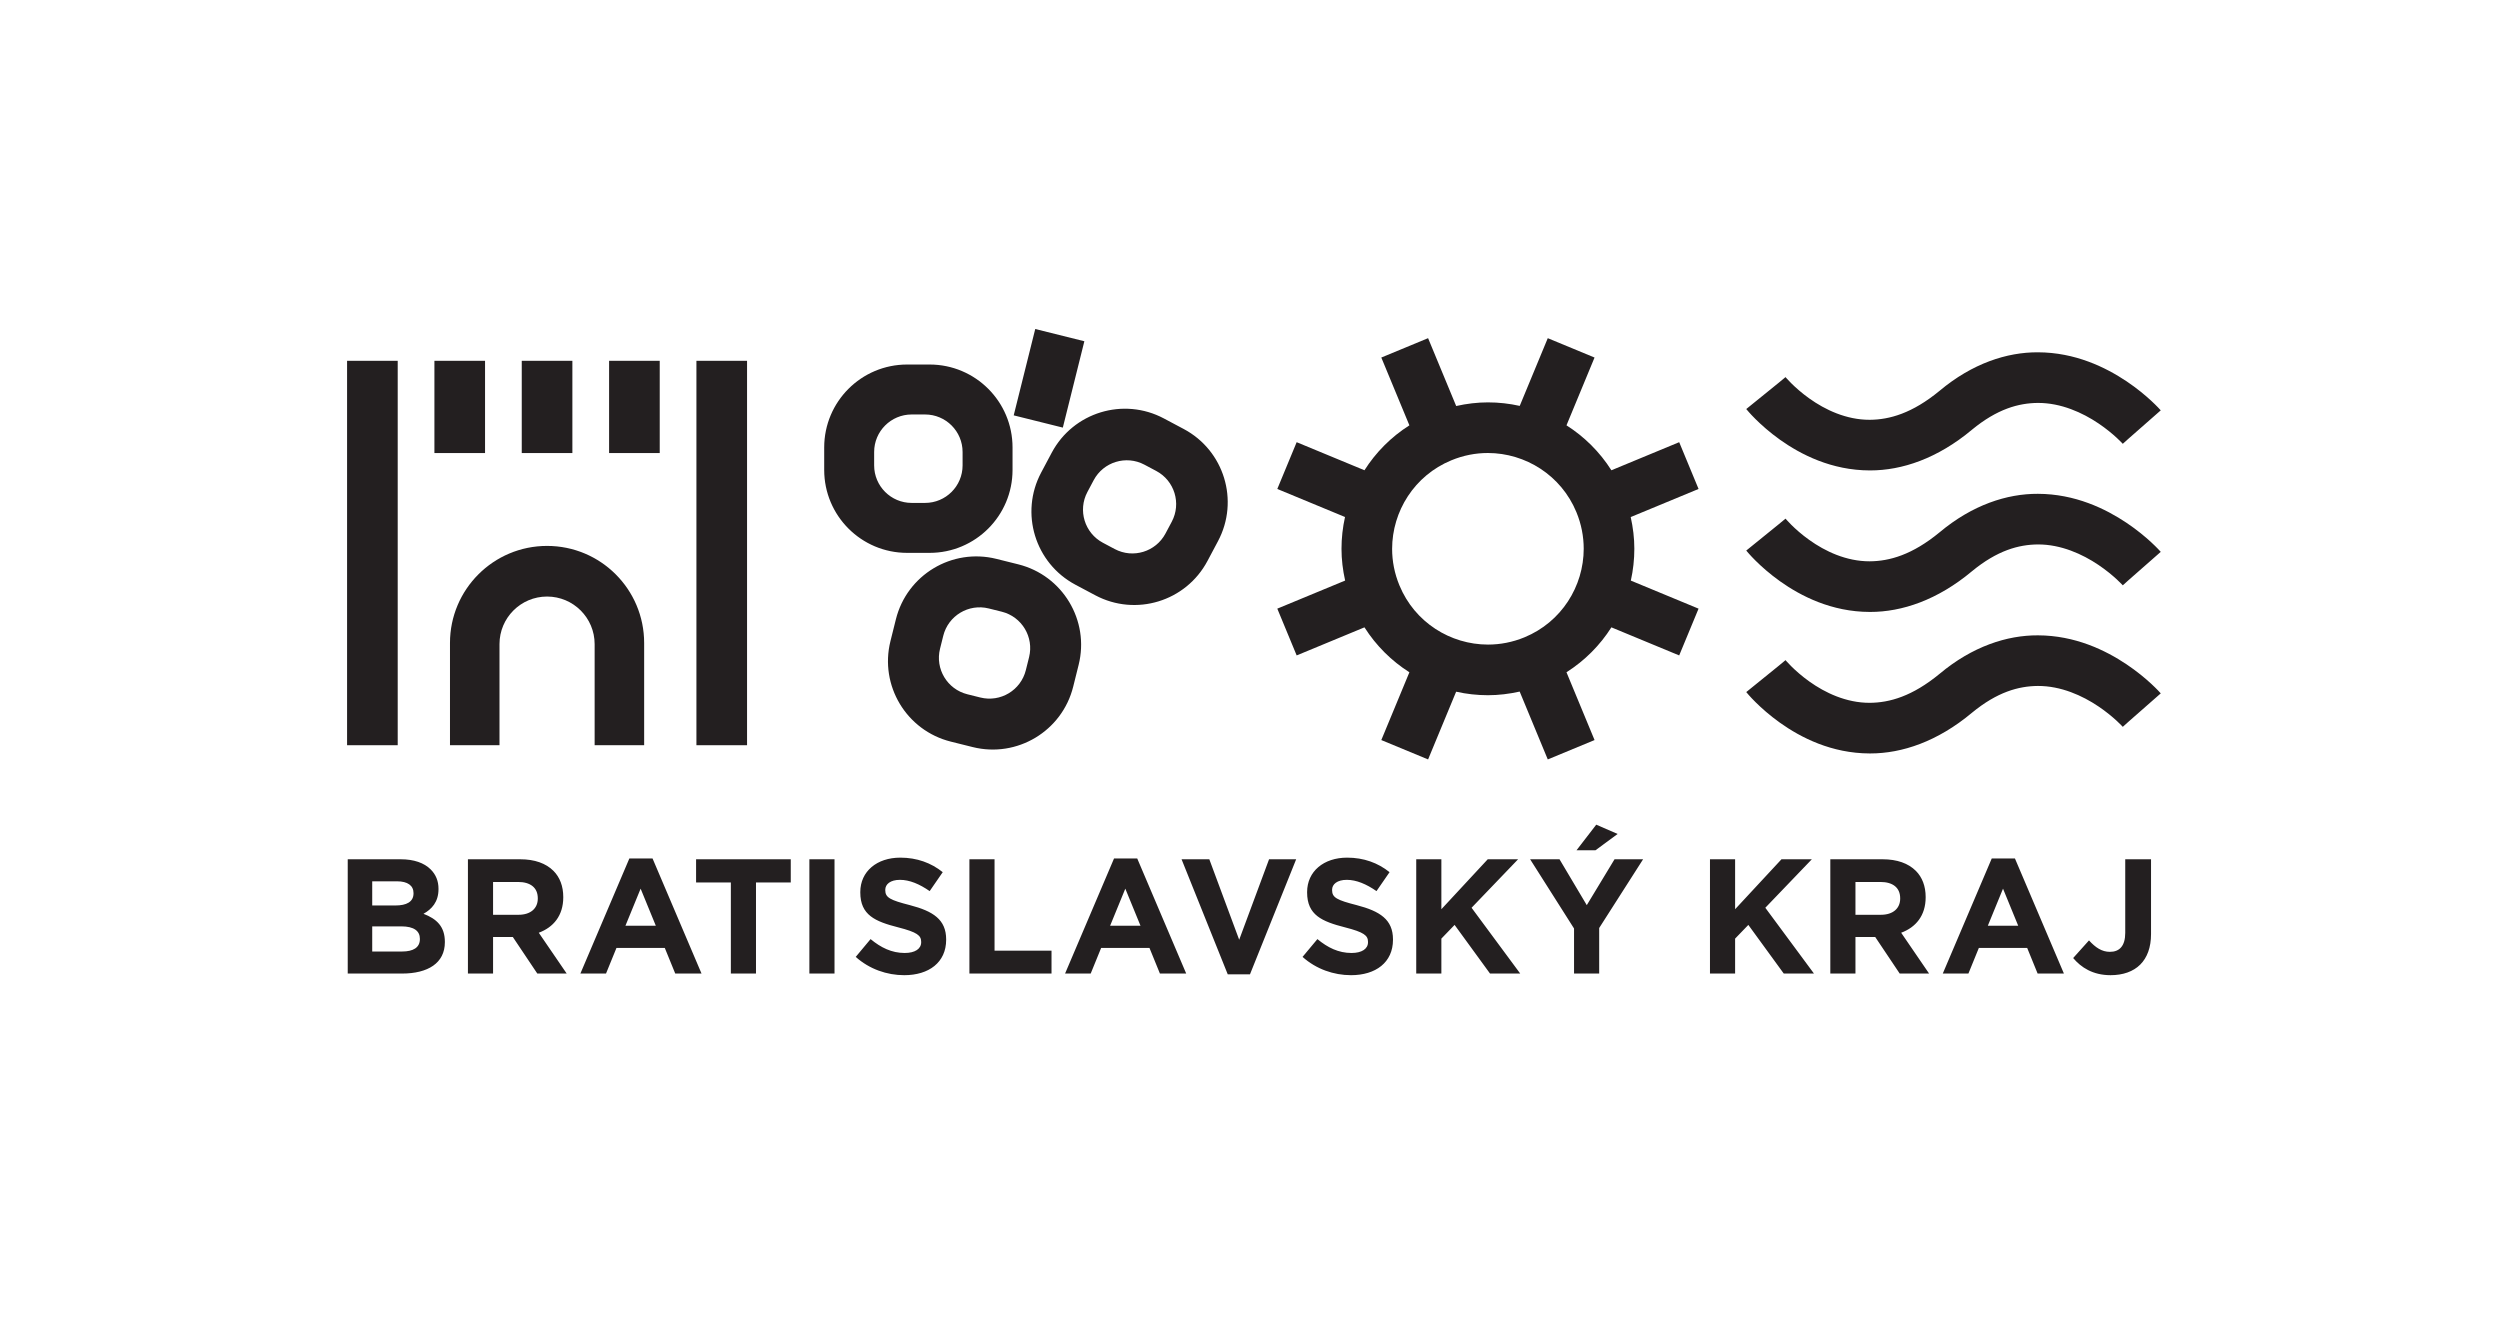 <?xml version="1.0" encoding="UTF-8" standalone="no"?>
<svg
   xmlns:dc="http://purl.org/dc/elements/1.1/"
   xmlns:cc="http://creativecommons.org/ns#"
   xmlns:rdf="http://www.w3.org/1999/02/22-rdf-syntax-ns#"
   xmlns:svg="http://www.w3.org/2000/svg"
   xmlns="http://www.w3.org/2000/svg"
   viewBox="0 0 793.701 423.307"
   height="423.307"
   width="793.701"
   xml:space="preserve"
   id="svg2"
   version="1.1"><defs
     id="defs6"><clipPath
       id="clipPath18"
       clipPathUnits="userSpaceOnUse"><path
         id="path16"
         d="M 0,0 H 595.276 V 317.48 H 0 Z" /></clipPath><clipPath
       id="clipPath40"
       clipPathUnits="userSpaceOnUse"><path
         id="path38"
         d="M 0,0 H 595.276 V 317.48 H 0 Z" /></clipPath></defs><g
     transform="matrix(1.333,0,0,-1.333,0,423.307)"
     id="g10"><g
       id="g12"><g
         clip-path="url(#clipPath18)"
         id="g14"><g
           transform="translate(82.819,85.689)"
           id="g20"><path
             id="path22"
             style="fill:#231f20;fill-opacity:1;fill-rule:nonzero;stroke:none"
             d="m 0,0 h 12.947 c 6.143,0 10.187,2.488 10.187,7.465 v 0.078 c 0,3.655 -1.944,5.482 -5.093,6.687 1.944,1.089 3.577,2.8 3.577,5.871 v 0.078 c 0,1.866 -0.622,3.383 -1.867,4.627 -1.555,1.555 -4.004,2.411 -7.115,2.411 H 0 Z m 5.832,16.213 v 5.755 h 5.91 c 2.527,0 3.927,-1.011 3.927,-2.8 V 19.09 c 0,-2.021 -1.672,-2.877 -4.316,-2.877 z m 0,-10.964 v 5.988 h 6.921 c 3.071,0 4.432,-1.128 4.432,-2.955 V 8.204 c 0,-2.022 -1.594,-2.955 -4.238,-2.955 z M 28.627,0 h 5.988 V 8.709 H 39.32 L 45.152,0 h 6.998 l -6.648,9.72 c 3.46,1.283 5.832,4.044 5.832,8.437 v 0.078 c 0,2.566 -0.817,4.705 -2.333,6.221 -1.789,1.789 -4.471,2.761 -7.932,2.761 H 28.627 Z m 5.988,13.997 v 7.815 h 5.949 c 2.916,0 4.704,-1.322 4.704,-3.888 v -0.078 c 0,-2.294 -1.672,-3.849 -4.588,-3.849 z M 55.412,0 h 6.104 l 2.489,6.104 H 75.513 L 78.002,0 h 6.26 L 72.597,27.411 h -5.521 z m 10.731,11.392 3.616,8.826 3.616,-8.826 z M 91.248,0 h 5.988 v 21.695 h 8.281 v 5.522 h -22.55 v -5.522 h 8.281 z m 18.702,0 h 5.988 v 27.217 h -5.988 z m 22.585,-0.389 c 5.871,0 9.993,3.033 9.993,8.437 v 0.078 c 0,4.744 -3.111,6.726 -8.632,8.165 -4.704,1.205 -5.871,1.789 -5.871,3.577 v 0.078 c 0,1.322 1.206,2.372 3.5,2.372 2.294,0 4.665,-1.011 7.076,-2.683 l 3.11,4.51 c -2.76,2.216 -6.143,3.46 -10.109,3.46 -5.56,0 -9.525,-3.266 -9.525,-8.203 v -0.078 c 0,-5.405 3.538,-6.921 9.02,-8.321 4.549,-1.166 5.482,-1.944 5.482,-3.46 V 7.465 c 0,-1.594 -1.477,-2.566 -3.927,-2.566 -3.11,0 -5.676,1.283 -8.126,3.305 l -3.538,-4.238 c 3.266,-2.916 7.426,-4.355 11.547,-4.355 M 148.064,0 h 19.557 v 5.443 h -13.569 v 21.774 h -5.988 z m 22.784,0 h 6.104 l 2.489,6.104 h 11.508 L 193.438,0 h 6.26 l -11.665,27.411 h -5.521 z m 10.731,11.392 3.616,8.826 3.616,-8.826 z m 28.017,-11.586 h 5.288 l 11.004,27.411 h -6.455 l -7.115,-19.169 -7.115,19.169 h -6.61 z m 29.359,-0.195 c 5.871,0 9.993,3.033 9.993,8.437 v 0.078 c 0,4.744 -3.111,6.726 -8.632,8.165 -4.704,1.205 -5.871,1.789 -5.871,3.577 v 0.078 c 0,1.322 1.205,2.372 3.499,2.372 2.294,0 4.666,-1.011 7.077,-2.683 l 3.11,4.51 c -2.76,2.216 -6.143,3.46 -10.109,3.46 -5.56,0 -9.526,-3.266 -9.526,-8.203 v -0.078 c 0,-5.405 3.539,-6.921 9.021,-8.321 4.549,-1.166 5.482,-1.944 5.482,-3.46 V 7.465 c 0,-1.594 -1.478,-2.566 -3.927,-2.566 -3.111,0 -5.677,1.283 -8.126,3.305 l -3.538,-4.238 c 3.266,-2.916 7.426,-4.355 11.547,-4.355 M 254.484,0 h 5.988 v 8.32 l 3.149,3.266 L 272.058,0 h 7.193 l -11.586,15.669 11.081,11.548 h -7.232 L 260.472,15.319 v 11.898 h -5.988 z m 37.586,0 h 5.988 v 10.848 l 10.459,16.369 h -6.804 l -6.61,-10.926 -6.493,10.926 h -6.999 L 292.07,10.731 Z m 0.583,29.355 h 4.511 l 5.287,3.888 -5.093,2.216 z M 324.445,0 h 5.987 v 8.32 l 3.15,3.266 L 342.019,0 h 7.193 l -11.587,15.669 11.081,11.548 h -7.232 L 330.432,15.319 v 11.898 h -5.987 z m 28.662,0 h 5.988 V 8.709 H 363.8 L 369.632,0 h 6.998 l -6.648,9.72 c 3.46,1.283 5.832,4.044 5.832,8.437 v 0.078 c 0,2.566 -0.817,4.705 -2.333,6.221 -1.788,1.789 -4.471,2.761 -7.932,2.761 h -12.442 z m 5.988,13.997 v 7.815 h 5.949 c 2.916,0 4.704,-1.322 4.704,-3.888 v -0.078 c 0,-2.294 -1.671,-3.849 -4.587,-3.849 z M 379.892,0 h 6.104 l 2.489,6.104 h 11.508 L 402.482,0 h 6.26 l -11.665,27.411 h -5.521 z m 10.731,11.392 3.616,8.826 3.616,-8.826 z M 419.85,-0.389 c 2.955,0 5.404,0.856 7.076,2.527 1.633,1.633 2.566,4.044 2.566,7.271 v 17.808 h -6.143 V 9.681 c 0,-3.149 -1.4,-4.51 -3.655,-4.51 -1.905,0 -3.421,1.011 -4.977,2.722 l -3.771,-4.199 c 1.866,-2.217 4.666,-4.083 8.904,-4.083" /></g><g
           transform="translate(388.386,194.411)"
           id="g24"><path
             id="path26"
             style="fill:#231f20;fill-opacity:1;fill-rule:nonzero;stroke:none"
             d="m 0,0 16.16,6.694 -4.614,11.14 -16.147,-6.69 c -2.794,4.4 -6.469,8.016 -10.697,10.702 l 6.684,16.146 -11.139,4.614 -6.679,-16.129 c -2.474,0.553 -5.018,0.838 -7.586,0.837 -2.507,0 -5.037,-0.305 -7.549,-0.865 l -6.693,16.158 -11.14,-4.615 6.688,-16.148 c -4.4,-2.792 -8.015,-6.467 -10.702,-10.696 l -16.145,6.685 -4.613,-11.141 16.128,-6.679 c -0.552,-2.474 -0.838,-5.017 -0.836,-7.585 -0.002,-2.506 0.303,-5.037 0.864,-7.551 l -16.156,-6.69 4.613,-11.141 16.147,6.688 c 2.794,-4.4 6.47,-8.015 10.7,-10.701 l -6.688,-16.144 11.141,-4.614 6.681,16.13 c 2.473,-0.552 5.015,-0.837 7.582,-0.836 2.507,0 5.038,0.306 7.551,0.866 l 6.693,-16.161 11.141,4.615 -6.688,16.149 c 4.399,2.793 8.014,6.468 10.699,10.696 l 16.146,-6.688 4.614,11.139 -16.131,6.684 c 0.552,2.474 0.837,5.016 0.836,7.584 C 0.865,-5.041 0.56,-2.511 0,0 M -11.193,-7.547 C -11.201,-16.5 -16.49,-24.999 -25.28,-28.63 l 0.001,-0.002 c -2.873,-1.186 -5.817,-1.74 -8.717,-1.74 -8.951,0.007 -17.449,5.296 -21.081,14.083 -1.193,2.872 -1.744,5.812 -1.747,8.717 0.007,8.95 5.299,17.452 14.09,21.082 2.868,1.19 5.808,1.746 8.716,1.746 8.949,-0.008 17.451,-5.3 21.084,-14.089 1.183,-2.865 1.739,-5.81 1.741,-8.714" /></g><g
           transform="translate(505.568,178.167)"
           id="g28"><path
             id="path30"
             style="fill:#231f20;fill-opacity:1;fill-rule:nonzero;stroke:none"
             d="M 0,0 9.059,7.959 H 9.056 c -0.234,0.259 -3.13,3.54 -8.14,6.911 -4.998,3.343 -12.242,6.89 -21.121,6.91 -7.355,0.033 -15.597,-2.628 -23.41,-9.167 -6.526,-5.374 -11.935,-6.875 -16.639,-6.908 -5.611,-0.017 -10.66,2.417 -14.378,5.074 -1.845,1.312 -3.323,2.647 -4.305,3.624 -0.492,0.487 -0.858,0.886 -1.092,1.144 -0.116,0.129 -0.195,0.221 -0.241,0.274 -0.01,0.013 -0.02,0.024 -0.025,0.033 -0.005,0.005 -0.007,0.009 -0.01,0.011 -0.002,0.003 -0.003,0.005 -0.004,0.006 l -0.002,10e-4 -1.6,-1.327 -7.754,-6.28 c 0.231,-0.278 3.045,-3.742 8.035,-7.307 4.972,-3.536 12.284,-7.291 21.376,-7.311 0.043,-0.001 0.086,-0.001 0.13,-0.001 7.55,0 16.015,2.833 24.215,9.692 6.015,4.952 11.111,6.348 15.704,6.383 5.508,0.021 10.629,-2.319 14.402,-4.862 1.875,-1.26 3.388,-2.535 4.399,-3.469 0.506,-0.467 0.884,-0.848 1.123,-1.094 0.12,-0.123 0.205,-0.213 0.253,-0.266 0.012,-0.014 0.022,-0.024 0.029,-0.032 l 0.012,-0.016 1.37,1.233 z m 1.362,34.9 7.697,6.763 H 9.056 c -0.234,0.259 -3.13,3.539 -8.14,6.913 -4.998,3.341 -12.242,6.888 -21.121,6.908 -7.355,0.035 -15.597,-2.626 -23.41,-9.167 -6.526,-5.374 -11.935,-6.875 -16.639,-6.908 -5.611,-0.017 -10.66,2.417 -14.378,5.073 -1.845,1.313 -3.323,2.651 -4.305,3.625 -0.492,0.489 -0.858,0.886 -1.092,1.144 -0.116,0.128 -0.195,0.224 -0.241,0.276 -0.01,0.013 -0.018,0.022 -0.025,0.031 -0.004,0.004 -0.007,0.008 -0.01,0.01 -0.002,0.004 -0.003,0.006 -0.004,0.007 h -0.002 l -1.566,-1.298 -7.788,-6.308 c 0.231,-0.275 3.045,-3.74 8.035,-7.307 4.972,-3.536 12.284,-7.291 21.376,-7.312 h 0.12 c 7.553,0 16.021,2.831 24.225,9.694 6.015,4.951 11.111,6.346 15.704,6.381 5.508,0.02 10.629,-2.319 14.402,-4.862 1.875,-1.26 3.388,-2.535 4.399,-3.469 0.506,-0.467 0.884,-0.848 1.123,-1.094 0.12,-0.123 0.205,-0.214 0.251,-0.266 C -0.013,33.716 0,33.702 0.007,33.693 L 0.013,33.686 1.362,34.9 0,33.703 1.383,34.919 Z m -83.304,-54.085 1.646,1.333 c -0.004,0.004 -0.012,0.015 -0.015,0.017 z m 1.646,1.333 -9.369,-7.588 c 0.231,-0.277 3.045,-3.741 8.035,-7.305 4.972,-3.536 12.284,-7.292 21.376,-7.312 h 0.13 c 7.548,-10e-4 16.015,2.833 24.215,9.692 6.015,4.953 11.111,6.348 15.704,6.383 5.508,0.02 10.629,-2.319 14.402,-4.862 1.875,-1.26 3.388,-2.535 4.399,-3.469 0.506,-0.467 0.884,-0.848 1.123,-1.095 0.12,-0.125 0.205,-0.216 0.253,-0.266 0.016,-0.017 0.028,-0.031 0.035,-0.039 l 0.006,-0.009 1.424,1.282 7.622,6.694 -0.003,0.002 c -0.234,0.258 -3.13,3.539 -8.14,6.91 -4.998,3.344 -12.242,6.888 -21.121,6.908 -7.351,0.035 -15.597,-2.626 -23.41,-9.164 -6.526,-5.375 -11.933,-6.875 -16.639,-6.908 -5.611,-0.017 -10.66,2.418 -14.378,5.071 -1.845,1.315 -3.323,2.65 -4.305,3.626 -0.492,0.487 -0.858,0.884 -1.092,1.143 -0.116,0.13 -0.195,0.223 -0.241,0.275 -0.014,0.018 -0.018,0.023 -0.026,0.031" /></g></g></g><path
       id="path32"
       style="fill:#231f20;fill-opacity:1;fill-rule:nonzero;stroke:none"
       d="m 177.926,231.626 h -12.058 v -91.555 h 12.058 z m -32.857,-21.97 h 12.058 v 21.971 h -12.058 z m -20.804,0 h 12.058 v 21.971 h -12.058 z m -20.8,0 h 12.058 v 21.971 H 103.465 Z M 82.664,140.071 h 12.058 v 91.555 H 82.664 Z" /><g
       id="g34"><g
         clip-path="url(#clipPath40)"
         id="g36"><g
           transform="translate(153.418,140.071)"
           id="g42"><path
             id="path44"
             style="fill:#231f20;fill-opacity:1;fill-rule:nonzero;stroke:none"
             d="m 0,0 v 24.345 c 0,12.771 -10.353,23.123 -23.123,23.123 -12.771,0 -23.123,-10.352 -23.123,-23.123 V 0 h 11.792 v 24.079 c 0,6.258 5.073,11.331 11.331,11.331 6.257,0 11.33,-5.073 11.33,-11.331 l 0,-24.079 z" /></g><g
           transform="translate(281.926,215.386)"
           id="g46"><path
             id="path48"
             style="fill:#231f20;fill-opacity:1;fill-rule:nonzero;stroke:none"
             d="m 0,0 -4.729,2.515 c -9.631,5.121 -21.59,1.464 -26.711,-8.166 l -2.515,-4.73 c -5.12,-9.631 -1.464,-21.589 8.167,-26.71 l 4.729,-2.515 c 9.631,-5.121 21.59,-1.465 26.71,8.166 l 2.515,4.73 C 13.287,-17.079 9.631,-5.121 0,0 m -2.846,-22.081 -1.498,-2.817 c -2.317,-4.358 -7.728,-6.012 -12.086,-3.695 l -2.817,1.497 c -4.358,2.318 -6.012,7.728 -3.695,12.086 l 1.498,2.817 c 2.317,4.358 7.728,6.012 12.086,3.695 l 2.817,-1.498 c 4.357,-2.317 6.012,-7.728 3.695,-12.085 m -25.946,22.412 5.128,20.567 -11.7,2.917 -5.128,-20.567 z M -40.77,-9.752 v 5.356 c 0,10.908 -8.842,19.751 -19.75,19.751 h -5.356 c -10.908,0 -19.75,-8.843 -19.75,-19.751 v -5.356 c 0,-10.908 8.842,-19.75 19.75,-19.75 h 5.356 c 10.908,0 19.75,8.842 19.75,19.75 m -11.897,1.083 c 0,-4.936 -4,-8.936 -8.936,-8.936 h -3.19 c -4.936,0 -8.937,4 -8.937,8.936 v 3.19 c 0,4.936 4.001,8.937 8.937,8.937 h 3.19 c 4.936,0 8.936,-4.001 8.936,-8.937 z m -17.18,-41.85 c -2.639,-10.583 3.802,-21.302 14.386,-23.941 l 5.197,-1.296 c 10.584,-2.639 21.303,3.802 23.942,14.386 l 1.295,5.197 c 2.639,10.583 -3.801,21.302 -14.385,23.941 l -5.197,1.296 c -10.584,2.639 -21.303,-3.802 -23.942,-14.385 z m 11.806,-1.827 0.771,3.096 c 1.194,4.789 6.044,7.703 10.833,6.509 l 3.096,-0.772 c 4.789,-1.194 7.703,-6.044 6.509,-10.833 l -0.772,-3.096 c -1.194,-4.788 -6.044,-7.703 -10.833,-6.509 l -3.095,0.772 c -4.789,1.194 -7.703,6.044 -6.509,10.833" /></g></g></g></g></svg>